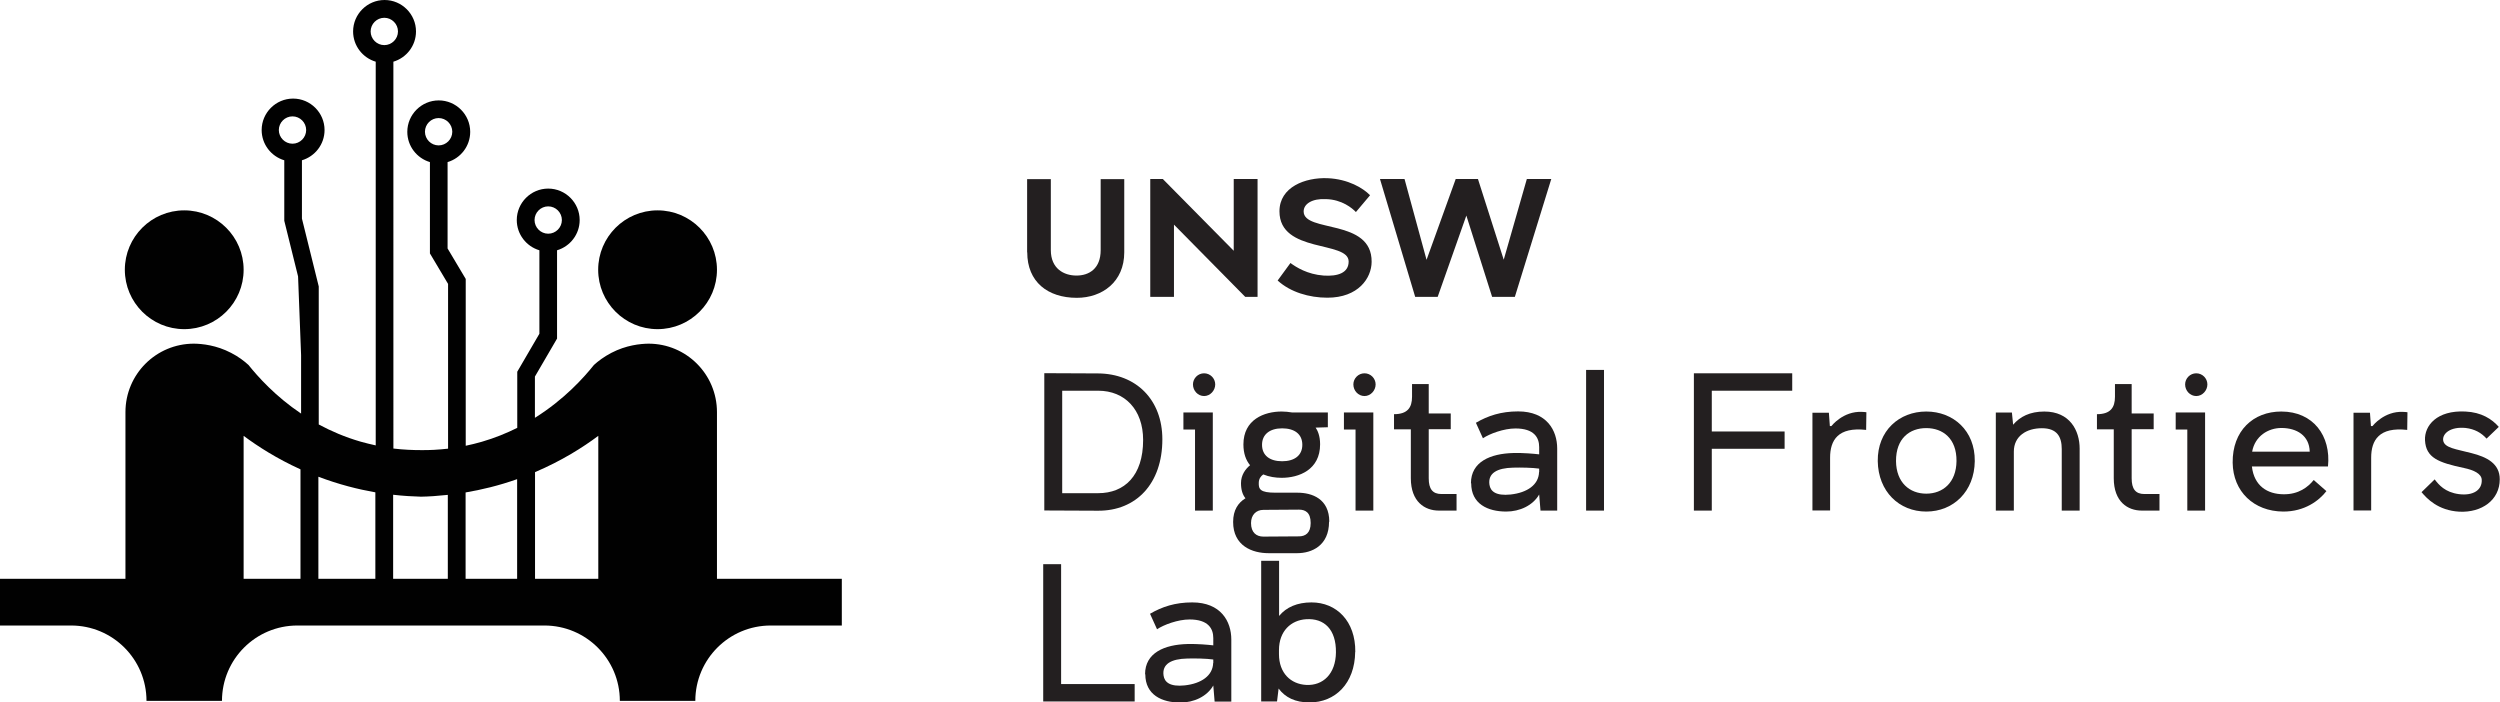 <?xml version="1.0" encoding="UTF-8"?>
<svg id="Layer_1" data-name="Layer 1" xmlns="http://www.w3.org/2000/svg" width="206.67" height="58.07" viewBox="0 0 206.67 58.07">
  <defs>
    <style>
      .cls-1 {
        fill: #010101;
      }

      .cls-2 {
        fill: #231f20;
      }
    </style>
  </defs>
  <g>
    <g>
      <path class="cls-2" d="M96.09,36.32c0,3.67-2.17,5.92-5.32,5.9l-4.44-.02v-11.35l4.44.02c3.15.02,5.32,2.17,5.32,5.45ZM94.5,36.37c0-2.51-1.52-4.07-3.71-4.07h-2.98v8.47h2.98c2.16,0,3.71-1.43,3.71-4.4Z"/>
      <path class="cls-2" d="M100.27,42.21h-1.48v-6.7h-.96v-1.41h2.43v8.11ZM98.62,31.78c0-.5.41-.92.92-.92s.92.42.92.92-.41.96-.92.96-.92-.44-.92-.96Z"/>
      <path class="cls-2" d="M109.87,43.13c0,1.98-1.43,2.6-2.63,2.6h-2.38c-1.33,0-2.92-.6-2.92-2.58,0-.99.42-1.59,1.02-1.96-.24-.29-.37-.7-.37-1.25,0-.67.37-1.17.75-1.48-.34-.41-.55-.97-.55-1.72,0-2.06,1.72-2.72,3.16-2.72.28,0,.58.03.88.08h2.94v1.22l-1.01.03c.16.23.37.67.37,1.38,0,2.11-1.75,2.77-3.18,2.77-.5,0-1.04-.08-1.52-.28-.21.15-.36.36-.37.68-.02.54.11.83,1.38.83h1.82c1.2,0,2.63.5,2.63,2.4ZM108.35,43.23c0-.88-.46-1.1-.97-1.1l-2.94.02c-.6,0-1.02.42-1.02,1.09,0,.79.45,1.12,1.02,1.12l2.94-.02c.52,0,.97-.26.97-1.1ZM104.33,36.77c0,.89.65,1.36,1.66,1.36s1.67-.47,1.67-1.36-.65-1.36-1.67-1.36-1.66.5-1.66,1.36Z"/>
      <path class="cls-2" d="M113.54,42.21h-1.48v-6.7h-.96v-1.41h2.43v8.11ZM111.88,31.78c0-.5.41-.92.92-.92s.92.42.92.92-.41.96-.92.96-.92-.44-.92-.96Z"/>
      <path class="cls-2" d="M120.41,40.83v1.38h-1.46c-1.17,0-2.32-.73-2.32-2.68v-4.04h-1.39v-1.25c1.12,0,1.49-.55,1.49-1.44v-1.05h1.38v2.43h1.82v1.3h-1.82v4.06c0,.88.32,1.3,1.05,1.3h1.25Z"/>
      <path class="cls-2" d="M121.6,39.95c0-1.78,1.61-2.45,3.5-2.5.86-.02,1.69.06,2.14.11v-.6c0-.78-.41-1.54-1.96-1.54-.97,0-2.14.44-2.69.81l-.58-1.28c.99-.58,2.08-.94,3.49-.94,2.37,0,3.23,1.57,3.23,3.07v5.13h-1.38l-.11-1.33c-.52.91-1.61,1.41-2.72,1.41-1.53,0-2.9-.63-2.9-2.34ZM127.24,39.03v-.29c-.54-.08-1.54-.1-2.16-.08-1.31.03-2.09.45-1.95,1.41.08.54.52.94,1.75.81,1.38-.15,2.32-.81,2.35-1.85Z"/>
      <path class="cls-2" d="M131.12,30.58h1.48v11.63h-1.48v-11.63Z"/>
      <path class="cls-2" d="M141.51,32.3v3.37h6.02v1.43h-6.02v5.11h-1.48v-11.35h8.13v1.44h-6.65Z"/>
      <path class="cls-2" d="M154.29,34.1l-.02,1.44c-2.32-.26-2.98.84-2.98,2.3v4.36h-1.46v-8.08h1.36l.08,1.1h.13s.96-1.25,2.53-1.17c.15,0,.26.02.36.03Z"/>
      <path class="cls-2" d="M155.23,38.12c-.03-2.51,1.77-4.1,4.01-4.1s4.04,1.59,4.01,4.1-1.77,4.17-4.01,4.17-3.97-1.65-4.01-4.17ZM161.74,38.12c.02-1.88-1.14-2.73-2.5-2.73s-2.51.84-2.5,2.73c.02,1.78,1.13,2.69,2.5,2.69s2.48-.91,2.5-2.69Z"/>
      <path class="cls-2" d="M171.92,37.08v5.13h-1.48v-5.09c0-.99-.37-1.72-1.64-1.72s-2.32.65-2.32,1.93v4.88h-1.49v-8.11h1.33l.1,1.01c.57-.67,1.39-1.09,2.58-1.09,2.11,0,2.92,1.57,2.92,3.07Z"/>
      <path class="cls-2" d="M178.52,40.83v1.38h-1.46c-1.17,0-2.32-.73-2.32-2.68v-4.04h-1.39v-1.25c1.12,0,1.49-.55,1.49-1.44v-1.05h1.38v2.43h1.82v1.3h-1.82v4.06c0,.88.32,1.3,1.05,1.3h1.25Z"/>
      <path class="cls-2" d="M182.3,42.21h-1.48v-6.7h-.96v-1.41h2.43v8.11ZM180.64,31.78c0-.5.41-.92.92-.92s.92.42.92.92-.41.96-.92.96-.92-.44-.92-.96Z"/>
      <path class="cls-2" d="M184.57,38.25c-.03-2.64,1.7-4.23,4.02-4.23,2.64,0,4.12,2.01,3.86,4.54h-6.29c.18,1.61,1.28,2.29,2.61,2.3,1.25.02,2.04-.6,2.5-1.18l1.05.92c-.6.78-1.8,1.7-3.58,1.69-2.42-.02-4.14-1.65-4.17-4.04ZM190.94,37.34c-.03-1.33-1.07-1.96-2.34-1.96-1.09,0-2.19.67-2.42,1.96h4.75Z"/>
      <path class="cls-2" d="M199.02,34.1l-.02,1.44c-2.32-.26-2.98.84-2.98,2.3v4.36h-1.46v-8.08h1.36l.08,1.1h.13s.96-1.25,2.53-1.17c.15,0,.26.02.36.03Z"/>
      <path class="cls-2" d="M200.2,40.67l1.07-1.04c.34.45.86,1.07,2.01,1.22,1.2.15,1.93-.36,1.88-1.2-.03-.49-.65-.79-1.46-.96-2.12-.45-3.15-.84-3.23-2.29-.06-1.22.99-2.5,3.34-2.38,1.33.06,2.19.62,2.76,1.27l-1.01.97c-.44-.49-.99-.79-1.72-.88-1.28-.13-1.93.47-1.87,1.01.08.65,1.07.73,2.35,1.07,1.26.32,2.33.86,2.33,2.16,0,1.72-1.49,2.77-3.34,2.68-1.77-.1-2.69-1.09-3.13-1.62Z"/>
      <path class="cls-2" d="M93.8,56.55v1.44h-7.56v-11.35h1.48v9.91h6.08Z"/>
      <path class="cls-2" d="M94.66,55.74c0-1.78,1.61-2.45,3.5-2.5.86-.02,1.69.06,2.14.11v-.6c0-.78-.41-1.54-1.96-1.54-.97,0-2.14.44-2.69.81l-.58-1.28c.99-.58,2.08-.94,3.49-.94,2.37,0,3.23,1.57,3.23,3.07v5.13h-1.38l-.11-1.33c-.52.91-1.61,1.41-2.72,1.41-1.52,0-2.9-.63-2.9-2.34ZM100.3,54.81v-.29c-.54-.08-1.54-.1-2.16-.08-1.31.03-2.09.45-1.95,1.41.08.54.52.94,1.75.81,1.38-.15,2.32-.81,2.35-1.85Z"/>
      <path class="cls-2" d="M112.03,53.9c-.03,2.6-1.65,4.17-3.78,4.17-1.18,0-2.01-.42-2.55-1.15l-.13,1.07h-1.31v-11.63h1.48v4.56c.6-.73,1.51-1.12,2.68-1.12,2.06,0,3.65,1.54,3.62,4.1ZM107.97,51.19c-1.23.08-2.24.96-2.24,2.56v.32c0,1.59.99,2.48,2.24,2.55,1.41.08,2.45-.92,2.47-2.69.02-1.9-.97-2.84-2.47-2.74Z"/>
    </g>
    <g>
      <path class="cls-2" d="M84.91,20.86v-6.05h1.96v5.87c0,1.52,1.07,2.1,2.12,2.1s2-.58,2-2.1v-5.87h1.95v6.05c0,2.44-1.82,3.76-3.92,3.76-2.41,0-4.1-1.32-4.1-3.76Z"/>
      <path class="cls-2" d="M103.96,14.8v9.74h-1.02l-5.89-5.97v5.97h-1.96v-9.74h1.04l5.86,5.93v-5.93h1.96Z"/>
      <path class="cls-2" d="M106.69,21.75c.45.33,1.38.93,2.73,1.03,1.17.08,2.07-.22,2.07-1.16,0-1.75-5.72-.65-5.72-4.15,0-2.02,2.14-2.81,3.97-2.74,1.71.07,2.95.82,3.52,1.41l-1.17,1.39c-.29-.31-1.15-1.04-2.48-1.07-1.13-.06-1.84.39-1.84,1.02,0,1.78,5.66.56,5.62,4.17-.01,1.34-1.1,2.96-3.66,2.96-1.5,0-3.06-.46-4.11-1.42l1.06-1.45Z"/>
      <path class="cls-2" d="M128.24,14.8l-3.01,9.74h-1.88l-2.13-6.72-2.37,6.72h-1.86l-2.91-9.74h2.03l1.82,6.68,2.41-6.68h1.84l2.13,6.67,1.91-6.67h2.02Z"/>
    </g>
  </g>
  <g>
    <path class="cls-1" d="M15.23,27.21h0c2.71,0,4.91-2.2,4.91-4.91h0c0-2.71-2.2-4.91-4.91-4.91h0c-2.71,0-4.91,2.2-4.91,4.91h0c0,2.71,2.2,4.91,4.91,4.91Z"/>
    <path class="cls-1" d="M54.36,27.21h0c2.71,0,4.91-2.2,4.91-4.91h0c0-2.71-2.2-4.91-4.91-4.91h0c-2.71,0-4.91,2.2-4.91,4.91h0c0,2.71,2.2,4.91,4.91,4.91Z"/>
    <path class="cls-1" d="M59.27,47.85v-13.78c0-3.13-2.53-5.66-5.66-5.66-.68.01-1.84.12-3.07.76-.61.32-1.09.68-1.44,1-.84,1.05-2.45,2.85-4.88,4.37v-3.41l1.83-3.14v-7.3c1.08-.32,1.87-1.32,1.87-2.5,0-1.43-1.17-2.6-2.6-2.6s-2.6,1.17-2.6,2.6c0,1.18.79,2.18,1.87,2.5v6.9l-1.83,3.14v4.64c-.89.44-1.86.84-2.93,1.15-.45.13-.9.24-1.33.33v-13.79l-1.5-2.52v-7.14c1.08-.32,1.87-1.32,1.87-2.5,0-1.43-1.17-2.6-2.6-2.6s-2.6,1.17-2.6,2.6c0,1.18.79,2.18,1.87,2.5v7.55l1.5,2.52v13.62c-.81.09-1.55.13-2.22.12-.69,0-1.46-.03-2.3-.13V5.1c1.08-.32,1.87-1.32,1.87-2.5,0-1.43-1.17-2.6-2.6-2.6s-2.6,1.17-2.6,2.6c0,1.18.79,2.18,1.87,2.5v31.72c-.41-.09-.82-.19-1.25-.31-1.28-.37-2.44-.87-3.46-1.42v-11.41l-1.39-5.61v-4.82c1.08-.32,1.87-1.32,1.87-2.5,0-1.43-1.17-2.6-2.6-2.6s-2.6,1.17-2.6,2.6c0,1.18.79,2.18,1.87,2.5v5l1.14,4.6.25,6.51v4.83c-2.14-1.44-3.57-3.05-4.35-4.02-.35-.32-.83-.69-1.44-1-1.23-.64-2.38-.75-3.07-.76h0c-3.13,0-5.66,2.53-5.66,5.66v13.78H0v3.86h5.88c3.44,0,6.23,2.79,6.23,6.23h0s6.24,0,6.24,0h0c0-3.44,2.79-6.23,6.23-6.23h20.43c3.44,0,6.23,2.79,6.23,6.23h0s6.24,0,6.24,0h0c0-3.44,2.79-6.23,6.23-6.23h5.88v-3.86h-10.33ZM44.19,18.19c0-.62.51-1.13,1.13-1.13s1.13.51,1.13,1.13-.51,1.13-1.13,1.13-1.13-.51-1.13-1.13ZM35.13,10.89c0-.62.51-1.13,1.13-1.13s1.13.51,1.13,1.13-.51,1.13-1.13,1.13-1.13-.51-1.13-1.13ZM24.84,47.85h-4.7v-11.82c1.17.87,2.74,1.88,4.7,2.77v9.05ZM24.18,11.88c-.62,0-1.13-.51-1.13-1.13s.51-1.13,1.13-1.13,1.13.51,1.13,1.13-.51,1.13-1.13,1.13ZM31.03,47.85h-4.71v-8.44c1.69.64,3.28,1.04,4.71,1.29v7.15ZM30.64,2.6c0-.62.51-1.13,1.13-1.13s1.13.51,1.13,1.13-.51,1.13-1.13,1.13-1.13-.51-1.13-1.13ZM37.02,47.85h-4.52v-6.95c.86.1,1.63.14,2.3.16.65-.01,1.39-.06,2.22-.15v6.94ZM42.75,47.85h-4.26v-7.14c1.3-.22,2.74-.56,4.26-1.1v8.24ZM49.46,47.85h-5.23v-8.82c2.21-.94,3.96-2.05,5.23-3v11.82Z"/>
  </g>
</svg>
